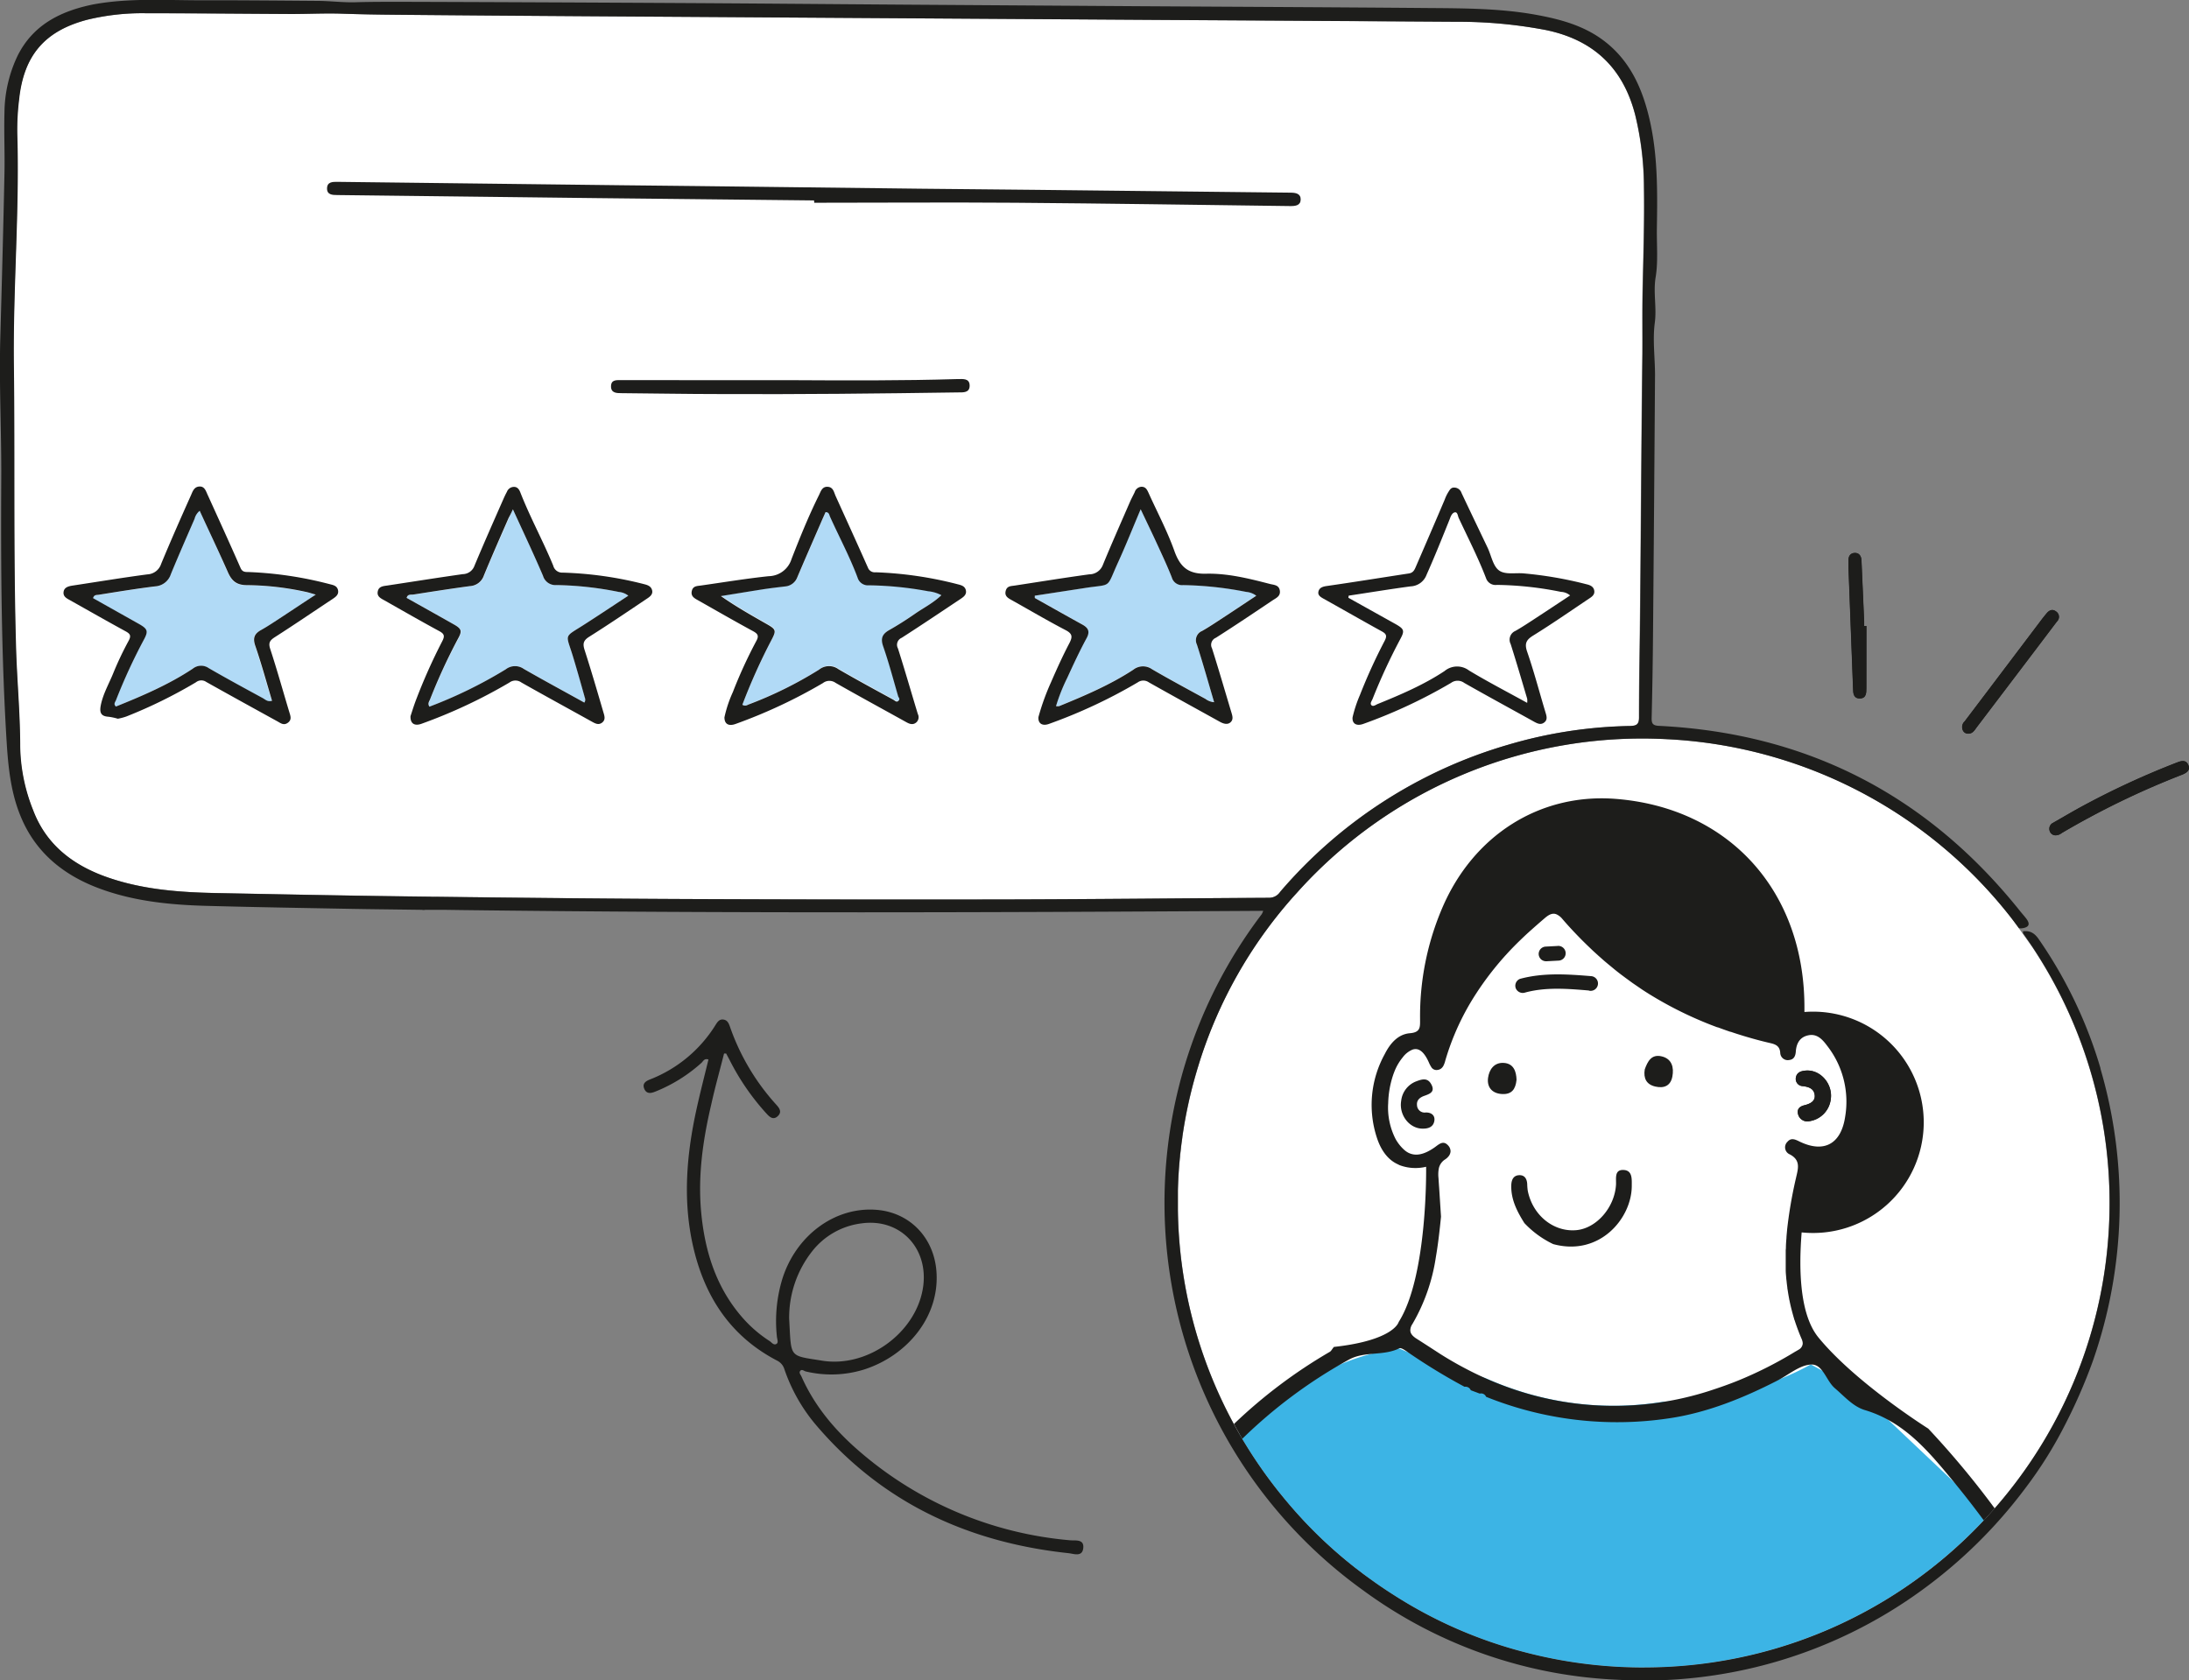 <svg id="Capa_1" data-name="Capa 1" xmlns="http://www.w3.org/2000/svg" viewBox="0 0 520.54 399.65"><rect x="0" y="0" width="520.54" height="399.65" fill="#808080" stroke="none"/><defs><style>.cls-1{fill:#fff;}.cls-2{fill:#3cb4e5;}.cls-3{fill:#1d1d1b;}.cls-4{fill:none;}.cls-5{fill:#f1f1f1;}.cls-6{fill:#b1daf6;}</style></defs><path class="cls-1" d="M289.4,257.19c0,.19-.11.37-.16.56a109.8,109.8,0,0,0-3.33,15.34v.08c-.1.72-.2,1.44-.29,2.16l-.12,1.08c-.05.44-.1.87-.14,1.3-.28,2.7-.44,5.39-.51,8.09,0,.16,0,.31,0,.47,0,.68,0,1.37,0,2.05,0,.16,0,.32,0,.48s0,.41,0,.62c0,.38,0,.76,0,1.14a109.57,109.57,0,0,0,15.27,54.28c.08.14.16.3.26.46s.18.28.26.42a111.73,111.73,0,0,0,8.29,11.89l.5.61c.3.37.6.75.91,1.11A108.06,108.06,0,0,0,326.9,375.5l.22.17.84.64.91.7,1.74,1.28.12.08c.58.42,1.16.84,1.75,1.24l.25.18,1.59,1.07.7.46,1.17.75a107.47,107.47,0,0,0,31.57,13.69,111,111,0,0,0,26.66,3.5l.64,0h.51c61.19,0,110.79-49.46,110.79-110.48A109.77,109.77,0,0,0,488,227.92l-5-7A110.68,110.68,0,0,0,401,178.47a110.22,110.22,0,0,0-87.32,35.89l-.58.65c-.45.5-.9,1-1.34,1.49a108.22,108.22,0,0,0-21.74,38.59C289.83,255.78,289.62,256.48,289.4,257.19Z" transform="translate(-4.73 -2.67)"/><path class="cls-2" d="M300.35,345.3c.09.14.18.28.26.42a111.73,111.73,0,0,0,8.29,11.89l.5.61c.3.37.6.75.91,1.11A108.06,108.06,0,0,0,326.9,375.5l.22.17.84.64.91.7,1.74,1.28.12.08c.58.42,1.16.84,1.75,1.24l.25.18,1.59,1.07.7.46,1.17.75a107.47,107.47,0,0,0,31.57,13.69,111,111,0,0,0,26.66,3.5l.64,0h.51a110.62,110.62,0,0,0,81.49-35.64,75.24,75.24,0,0,0-7.58-8.37l-23.64-22.38-10.5-5.69c-39.47,22-97.9-3.79-97.9-3.79-14.16,1.73-26.92,9.64-38,20.26.23.39.44.78.67,1.17C300.17,345,300.25,345.14,300.35,345.3Z" transform="translate(-4.73 -2.67)"/><path class="cls-1" d="M336.58,273.55c2.45,4.14,5.25,4.77,9.23,2,1.06-.73,2.11-1.88,3.32-.47s.39,2.55-.75,3.32c-1.7,1.15-1.71,2.71-1.58,4.43.22,3.06.4,6.12.6,9.18-.88,8.89-2,17.71-6.8,25.54-1,1.63-.41,2.6,1,3.48,1.94,1.23,3.87,2.49,5.8,3.74,27.29,17.16,57.49,15.66,84.25-.64,1.06-.64,2.38-1.14,1.58-2.94-5.57-12.6-4.31-25.47-1.37-38.38.5-2.19,1.14-4.17-1.5-5.55a1.82,1.82,0,0,1-.54-3c.85-1,1.78-.58,2.78-.09,5.75,2.83,9.9.78,10.93-5.83a21.59,21.59,0,0,0-4.21-16.82c-1-1.39-2.29-3-4.42-2.6s-3,1.86-3.1,3.89c-.07.95-.42,1.84-1.51,2a1.79,1.79,0,0,1-2.19-1.67c-.12-2-1.54-2.14-2.91-2.47a90.56,90.56,0,0,1-48.88-29.56c-1.53-1.77-2.59-1.56-4.12-.3-11.07,9.13-19.68,20-23.78,34-.31,1.08-.65,2-1.83,2.2s-1.63-.83-2.09-1.83c-1.71-3.72-3.71-4.06-6.18-1.13C334.47,258.55,333.6,268.52,336.58,273.55Zm95.24-14.72c.25-1.17,1.28-1.47,2.38-1.55,3.49-.24,6.47,3.26,5.88,6.92a6,6,0,0,1-5,5.11,2.28,2.28,0,0,1-2.73-1.57c-.34-1.18.33-1.92,1.52-2.22s2.62-.78,2.41-2.44-1.41-1.92-2.8-2.1A1.72,1.72,0,0,1,431.82,258.83Zm-69.93,4c-2.31-.13-3.6-1.59-3.32-3.81.26-2,1.5-3.76,3.78-3.59s2.95,2.09,3,4C365.14,261.73,364.06,263,361.89,262.86Zm36.46-1.79c-2.11-.49-2.85-2-2.5-4.09.68-1.84,1.63-3.65,4-3.09s2.95,2.66,2.54,4.83S400.36,261.53,398.35,261.07Zm-24.28,37.52a23,23,0,0,1-6.85-5c-1.73-2.76-3.21-5.62-3.1-9,.05-1.28.52-2.38,2-2.36,1.25,0,1.72,1,1.79,2.11a13,13,0,0,0,.12,1.54c1.13,5.84,6.09,9.89,11.52,9.43,4.77-.41,9.1-5.31,9.47-10.74.1-1.47-.48-3.65,1.75-3.58s2,2.2,2,3.9C392.69,292.53,385.05,301.55,374.07,298.59Zm-36.14-34.12a5.6,5.6,0,0,1,3.59-4.6c1.42-.54,2.81-.88,3.66.77s-.41,2.2-1.7,2.66c-1,.36-1.87,1-1.74,2.22a1.82,1.82,0,0,0,2.1,1.74c1.37,0,2.27.67,2,2.13s-1.42,1.68-2.66,1.71C339.92,271.17,337.35,267.89,337.93,264.47Z" transform="translate(-4.73 -2.67)"/><path class="cls-1" d="M169.09,216.5q37.51.15,75,.09c20.81-.05,41.62-.28,62.43-.37a3.15,3.15,0,0,0,2.58-1.42,112.64,112.64,0,0,1,54.28-35,108.43,108.43,0,0,1,28.91-4.44c1.53,0,2.14-.36,2.15-2.06,0-9.06.2-18.12.28-27.18.18-19.76.29-39.52.52-59.28,0-5.07-.05-10.13.06-15.2.17-8.15.44-16.29.31-24.44A73.74,73.74,0,0,0,393.56,30c-2.89-11.27-10-17.91-21.37-20.22a111.17,111.17,0,0,0-21.14-1.94Q315,7.58,279,7.4l-89.81-.58c-30-.2-60-.36-90-.64-4.38,0-8.78-.11-13.16-.26C82,5.79,78,6,74,6c-11.48-.06-23-.19-34.46-.18a55.44,55.44,0,0,0-14,1.53C15.37,10,10.39,15.84,9.21,26.28a58.34,58.34,0,0,0-.44,8.25c.56,18.39-1,36.74-.81,55.12.27,22.13-.12,44.26.5,66.38.23,8.06,1,16.12,1,24.19a42.4,42.4,0,0,0,3.09,15.14c3.16,8.35,9.64,13.19,17.81,16,8.36,2.89,17.06,3.53,25.82,3.7,14.25.28,28.5.57,42.74.76L115,216v0C133.06,216.24,151.07,216.43,169.09,216.5Z" transform="translate(-4.73 -2.67)"/><path class="cls-3" d="M367.22,293.56a23,23,0,0,0,6.85,5c11,3,18.62-6.06,18.69-13.73,0-1.7.22-3.83-2-3.9s-1.65,2.11-1.75,3.58c-.37,5.43-4.7,10.33-9.47,10.74-5.43.46-10.39-3.59-11.52-9.43a13,13,0,0,1-.12-1.54c-.07-1.15-.54-2.1-1.79-2.11-1.48,0-1.95,1.08-2,2.36C364,287.94,365.49,290.8,367.22,293.56Z" transform="translate(-4.73 -2.67)"/><path class="cls-3" d="M440.08,264.2c.59-3.66-2.39-7.16-5.88-6.92-1.1.08-2.13.38-2.38,1.55a1.72,1.72,0,0,0,1.64,2.15c1.39.18,2.61.58,2.8,2.1s-1.12,2.12-2.41,2.44-1.86,1-1.52,2.22a2.28,2.28,0,0,0,2.73,1.57A6,6,0,0,0,440.08,264.2Z" transform="translate(-4.73 -2.67)"/><path class="cls-3" d="M337.93,264.47c-.58,3.42,2,6.7,5.2,6.63,1.24,0,2.37-.37,2.66-1.71s-.58-2.15-2-2.13a1.82,1.82,0,0,1-2.1-1.74c-.13-1.21.71-1.86,1.74-2.22,1.29-.46,2.59-.92,1.7-2.66s-2.24-1.31-3.66-.77A5.6,5.6,0,0,0,337.93,264.47Z" transform="translate(-4.73 -2.67)"/><path class="cls-3" d="M365.36,259.47c-.06-1.92-.66-3.84-3-4s-3.52,1.6-3.78,3.59c-.28,2.22,1,3.68,3.32,3.81S365.14,261.73,365.36,259.47Z" transform="translate(-4.73 -2.67)"/><path class="cls-3" d="M395.85,257c-.35,2.13.39,3.6,2.5,4.09s3.64-.19,4.06-2.35-.08-4.25-2.54-4.83S396.53,255.14,395.85,257Z" transform="translate(-4.73 -2.67)"/><path class="cls-3" d="M382.59,238.25c-5-.42-10.23-.86-15.17.48a1.8,1.8,0,0,1-2.24-1,1.76,1.76,0,0,1,1-2.25c5.58-1.51,11.3-1.11,17-.64a1.75,1.75,0,1,1-.61,3.44Z" transform="translate(-4.73 -2.67)"/><path class="cls-3" d="M375.37,231.14l-2.83.15a1.85,1.85,0,0,1-1.3-.41,1.81,1.81,0,0,1-.61-1.17,1.79,1.79,0,0,1,.41-1.29,1.77,1.77,0,0,1,1.17-.61l2.83-.15a1.75,1.75,0,1,1,.33,3.48Z" transform="translate(-4.73 -2.67)"/><circle class="cls-4" cx="390.67" cy="285.67" r="110.82"/><path class="cls-3" d="M493.51,201.34a2.37,2.37,0,0,0,1.45-.53,196.85,196.85,0,0,1,28.64-13.87c1-.41,2.06-1,1.52-2.29s-1.54-1.07-2.67-.63a195.72,195.72,0,0,0-22.83,10.55c-2.24,1.22-4.44,2.53-6.66,3.79a1.57,1.57,0,0,0-.85,1.82A1.46,1.46,0,0,0,493.51,201.34Z" transform="translate(-4.73 -2.67)"/><path class="cls-3" d="M472.76,177.17c1.12,0,1.55-.9,2.09-1.6q6.84-9,13.66-18l5.34-7.06a1.52,1.52,0,0,0-.21-2.4c-.85-.64-1.6-.3-2.22.44-.33.41-.66.81-1,1.23L478.93,165l-7,9.25a1.84,1.84,0,0,0-.42,2.16A1.36,1.36,0,0,0,472.76,177.17Z" transform="translate(-4.73 -2.67)"/><path class="cls-3" d="M448.56,151.56H448c0-.39,0-.78,0-1.18L447.37,136c0-1.06-.53-1.88-1.6-1.84s-1.56.83-1.49,1.93c0,.52,0,1,0,1.57q.54,14.35,1.09,28.72c0,1.17.1,2.43,1.64,2.39s1.52-1.34,1.52-2.49Z" transform="translate(-4.73 -2.67)"/><path class="cls-5" d="M107.47,216c-.36.13-1.26-.09-1.1.78.13.7.53,1.62,1.38,1.63A1.29,1.29,0,0,0,109,217C109,216.1,108.33,216,107.47,216Z" transform="translate(-4.73 -2.67)"/><path class="cls-3" d="M176.91,253.23c-1,4-2.12,7.93-3,11.92-2,8.47-3.25,17-2.45,25.76.87,9.42,3.6,18.12,10,25.34a30.57,30.57,0,0,0,6.26,5.36c.51.32,1,1.12,1.68.67.49-.34.13-1.1.08-1.66A34.53,34.53,0,0,1,190.72,307c3.2-10.43,12.5-17.36,22.41-16.59,7.91.61,13.6,6.53,14.27,14.47.92,10.93-7,20.26-17.23,23.52a26.18,26.18,0,0,1-13.8.46c-.46-.1-1-.69-1.4-.06-.27.41.17.85.35,1.26,3.15,7.11,8.05,12.88,13.88,17.88A88.09,88.09,0,0,0,259.13,369c1.3.13,3.43-.36,3.2,1.85s-2.25,1.35-3.53,1.22c-24-2.57-44.49-12.09-60.26-30.76a41.09,41.09,0,0,1-7.29-13,3.33,3.33,0,0,0-1.66-2c-11.37-5.9-17.53-15.61-20.18-27.83-2.3-10.66-1.39-21.27.91-31.82.87-4,1.91-8,2.88-12-1-.34-1.26.43-1.68.81a36.69,36.69,0,0,1-11,6.84c-1.14.46-2.12.51-2.61-.75s.48-1.8,1.42-2.17a32,32,0,0,0,15.59-13c.43-.68.89-1.36,1.83-1.23s1.25.84,1.53,1.61a53.83,53.83,0,0,0,11.06,18.65c.76.83,1.39,1.74.33,2.72s-1.92.21-2.66-.61a56.88,56.88,0,0,1-8.7-12.59c-.29-.57-.6-1.13-.9-1.7Zm15.48,63.07c.54,9.5-.18,8.69,7.91,10,10.66,1.67,21.9-6.42,23.83-16.86,1.77-9.56-5.11-17.1-14.51-15.81a17.69,17.69,0,0,0-11.83,6.73A25.49,25.49,0,0,0,192.39,316.3Z" transform="translate(-4.73 -2.67)"/><path class="cls-3" d="M493.51,201.34a1.46,1.46,0,0,1-1.4-1.16,1.57,1.57,0,0,1,.85-1.82c2.22-1.26,4.42-2.57,6.66-3.79A195.72,195.72,0,0,1,522.45,184c1.13-.44,2.15-.59,2.67.63s-.47,1.88-1.52,2.29A196.85,196.85,0,0,0,495,200.81,2.37,2.37,0,0,1,493.51,201.34Z" transform="translate(-4.73 -2.67)"/><path class="cls-3" d="M472.76,177.16a1.33,1.33,0,0,1-1.26-.78,1.84,1.84,0,0,1,.42-2.16l7-9.25,11.51-15.22c.32-.42.65-.82,1-1.23.62-.74,1.37-1.08,2.22-.44a1.52,1.52,0,0,1,.21,2.4l-5.34,7.06q-6.83,9-13.66,18C474.31,176.27,473.88,177.19,472.76,177.16Z" transform="translate(-4.73 -2.67)"/><path class="cls-3" d="M448.56,151.56v14.75c0,1.15,0,2.45-1.52,2.49s-1.6-1.22-1.64-2.39q-.54-14.35-1.09-28.72c0-.52,0-1.05,0-1.57-.07-1.1.42-1.9,1.49-1.93s1.56.78,1.6,1.84l.63,14.35c0,.4,0,.79,0,1.18Z" transform="translate(-4.73 -2.67)"/><path class="cls-5" d="M388.92,198.13l-3.55,3.19C385.16,199.12,385.89,198.38,388.92,198.13Z" transform="translate(-4.73 -2.67)"/><path class="cls-5" d="M340.84,250.41c.05-.5,0-1,.62-1.32.21.66.18,1.17-.64,1.29Z" transform="translate(-4.73 -2.67)"/><path class="cls-6" d="M181.27,170.27A140.27,140.27,0,0,1,188.16,155c1.29-2.44,1.25-2.66-1.08-4-3.62-2.06-7.25-4.11-10.85-6.63,3.32-.54,6.63-1.09,10-1.61,1.74-.27,3.49-.47,5.24-.68a3.39,3.39,0,0,0,2.94-2.22c1.84-4.35,3.74-8.67,5.62-13,.36-.84.74-1.67,1.09-2.46.86,0,.86.66,1.06,1.09,2.18,4.84,4.69,9.53,6.56,14.51a2.56,2.56,0,0,0,2.68,1.81,82.26,82.26,0,0,1,14.08,1.41,8.43,8.43,0,0,1,3.16.94c-1.89,1.83-4.18,3-6.25,4.4s-4,2.7-6.15,3.89c-1.64.93-2.1,2-1.45,3.85,1.34,3.9,2.4,7.9,3.56,11.86.11.36.41.78.09,1.11s-.86-.05-1.21-.24c-4.37-2.39-8.75-4.76-13.06-7.26a3.78,3.78,0,0,0-4.62.1,94.45,94.45,0,0,1-16.9,8.34A1.21,1.21,0,0,1,181.27,170.27Z" transform="translate(-4.73 -2.67)"/><path class="cls-6" d="M126.7,123.81c2.54,5.56,5,10.64,7.18,15.8a3.07,3.07,0,0,0,3.21,2.2,80.46,80.46,0,0,1,14.83,1.64,4.22,4.22,0,0,1,2.24.89c-3.44,2.26-6.8,4.5-10.19,6.68-5.3,3.41-4.73,2.11-3,7.68,1,3.14,1.84,6.3,2.73,9.45.13.48.48,1,0,1.61-4.8-2.65-9.63-5.26-14.39-8a3.59,3.59,0,0,0-4.29.09,107.63,107.63,0,0,1-18.13,8.89c-.49-.72,0-1.25.15-1.74a138.58,138.58,0,0,1,6.6-14.27c1.08-2,1-2.46-1-3.58-3.7-2.1-7.42-4.17-11.14-6.26.25-1,1-.72,1.62-.8,4.46-.7,8.93-1.41,13.42-2a3.72,3.72,0,0,0,3.33-2.54c1.88-4.61,3.92-9.15,5.9-13.72C126,125.3,126.24,124.78,126.7,123.81Z" transform="translate(-4.73 -2.67)"/><path class="cls-6" d="M250.8,144.35l11.78-1.85c6.76-1.07,5.05.35,8.06-6.22,1.82-4,3.43-8.05,5.33-12.53,1.5,3.18,2.83,5.91,4.09,8.67,1.15,2.5,2.29,5,3.32,7.56a2.51,2.51,0,0,0,2.65,1.81,83.57,83.57,0,0,1,15,1.61,4.67,4.67,0,0,1,2.43.92c-2.63,1.74-5.16,3.44-7.72,5.11-1.7,1.11-3.4,2.23-5.15,3.26a2.37,2.37,0,0,0-1.25,3.23c1.44,4.48,2.71,9,4.1,13.72a3.9,3.9,0,0,1-2.06-.78c-4.25-2.33-8.53-4.62-12.71-7.06a3.71,3.71,0,0,0-4.47.13c-5.51,3.6-11.55,6.17-17.62,8.65a3.42,3.42,0,0,1-.74,0,42.88,42.88,0,0,1,2.67-6.73c1.45-3.16,2.91-6.31,4.56-9.36.89-1.65.43-2.53-1-3.33-3.77-2.08-7.52-4.2-11.28-6.31Z" transform="translate(-4.73 -2.67)"/><path class="cls-6" d="M52.22,124.16c2.26,4.93,4.52,9.65,6.58,14.46.92,2.16,2,3.28,4.62,3.25a67.44,67.44,0,0,1,13.85,1.57c.7.13,1.37.37,2.5.68-2.88,1.91-5.41,3.61-8,5.27-1.65,1.08-3.28,2.2-5,3.15s-2,1.89-1.4,3.7c1.44,4.32,2.65,8.73,4,13.13-1.06.32-1.6-.3-2.18-.62-4.32-2.35-8.64-4.69-12.89-7.15a3.15,3.15,0,0,0-3.78.14c-5.72,3.75-12,6.42-18.27,9-.62-.58-.14-1,0-1.48a134.42,134.42,0,0,1,6.57-14.28c1.17-2.14,1-2.68-1.11-3.89l-10.9-6.13c.24-.85.85-.73,1.32-.8,4.47-.69,8.94-1.44,13.43-2a4.18,4.18,0,0,0,3.74-2.88c1.82-4.42,3.74-8.8,5.65-13.19A3.57,3.57,0,0,1,52.22,124.16Z" transform="translate(-4.73 -2.67)"/><path class="cls-3" d="M198.31,50.34l-51.58-.55-61.82-.73c-1.17,0-2.44-.07-2.41-1.6S83.78,45.9,85,45.92l67.72.81,17.72.19q26.58.3,53.17.63c9.19.1,18.37.16,27.56.27l60.44.67c1.21,0,2.45.21,2.42,1.64s-1.27,1.56-2.49,1.55c-21.78-.28-43.57-.62-65.35-.79-16-.12-31.9,0-47.84,0Z" transform="translate(-4.73 -2.67)"/><path class="cls-3" d="M192.89,93.09c13.12.07,26.24.14,39.36-.26h.19c1.23,0,2.84-.25,2.87,1.52S233.8,96,232.52,96c-18.89.28-37.79.48-56.68.39-7.74,0-15.48-.15-23.22-.21-1.24,0-2.61,0-2.59-1.64s1.36-1.46,2.51-1.46Z" transform="translate(-4.73 -2.67)"/><path class="cls-3" d="M326.37,173.27a30.77,30.77,0,0,1,1.75-5.3A131,131,0,0,1,334,155.08c.62-1.2.38-1.67-.7-2.26-4.63-2.55-9.21-5.18-13.82-7.75-.71-.4-1.42-.82-1.23-1.69s.92-1.18,1.88-1.32c6.55-.94,13.08-2,19.63-3,1.06-.16,1.36-.9,1.69-1.68,2.29-5.29,4.58-10.58,6.83-15.88a9.75,9.75,0,0,1,.82-1.73c.4-.61.65-1.23,1.6-1.13a1.83,1.83,0,0,1,1.57,1.26c2.06,4.37,4.15,8.72,6.23,13.08.86,1.83,1.25,4.29,2.68,5.35s3.76.56,5.71.7a92,92,0,0,1,15.11,2.6c.91.21,1.68.56,1.84,1.51s-.53,1.44-1.2,1.88c-4.41,2.95-8.79,6-13.28,8.78-1.63,1-2.17,1.86-1.48,3.86,1.65,4.77,2.92,9.66,4.38,14.49.26.86.51,1.7-.3,2.34s-1.58.29-2.37-.14c-5.56-3.09-11.15-6.12-16.67-9.26a2.64,2.64,0,0,0-3.14,0,122.31,122.31,0,0,1-20.8,9.73C327.26,175.46,326.23,174.75,326.37,173.27Zm-.93-28.93-.07.5,11.26,6.28c2,1.14,2.16,1.57,1.09,3.54a140.56,140.56,0,0,0-6.6,14.26c-.18.46-.66,1-.29,1.44s1,0,1.41-.21c5.53-2.25,11-4.57,16-7.88a4.68,4.68,0,0,1,5.81-.14c4.47,2.7,9.12,5.1,13.84,7.71a4.18,4.18,0,0,0,0-1c-1.29-4.33-2.55-8.68-3.93-13a2.26,2.26,0,0,1,1.12-3.11c1.59-.9,3.12-1.92,4.65-2.92,2.78-1.81,5.54-3.65,8.37-5.52a3.55,3.55,0,0,0-2.17-.85,81.24,81.24,0,0,0-15.23-1.66,2.38,2.38,0,0,1-2.59-1.59c-1.88-4.9-4.28-9.57-6.5-14.32-.23-.5-.26-1.43-.89-1.35s-1,.89-1.22,1.54c-1.79,4.45-3.57,8.91-5.53,13.3a4.23,4.23,0,0,1-3.81,2.77C335.25,142.79,330.35,143.6,325.44,144.34Z" transform="translate(-4.73 -2.67)"/><path class="cls-3" d="M177,173.28a29.48,29.48,0,0,1,2-6,111.84,111.84,0,0,1,5.57-12.14c.69-1.25.37-1.74-.79-2.37-4.37-2.37-8.69-4.86-13-7.3-.88-.49-1.81-.95-1.55-2.2s1.24-1.21,2.16-1.34c5.37-.76,10.73-1.65,16.13-2.22a5.8,5.8,0,0,0,5.44-4.1c2-5.12,4.06-10.23,6.51-15.16.45-.92.76-2.09,2.1-2s1.47,1.32,1.89,2.24c2.57,5.67,5.15,11.33,7.67,17a1.72,1.72,0,0,0,1.83,1.09,89.8,89.8,0,0,1,19.43,2.83c.86.22,1.72.4,2,1.36.3,1.12-.54,1.68-1.3,2.19-4.64,3.09-9.26,6.2-13.95,9.21a1.8,1.8,0,0,0-.88,2.52c1.65,5.18,3.15,10.41,4.73,15.61a1.66,1.66,0,0,1-.38,2c-.79.65-1.57.37-2.36-.07-5.61-3.12-11.25-6.18-16.83-9.36a2.51,2.51,0,0,0-3,.06,123,123,0,0,1-20.79,9.73C178,175.44,177,174.88,177,173.28Zm4.25-3a1.21,1.21,0,0,0,1.35,0,94.45,94.45,0,0,0,16.9-8.34,3.78,3.78,0,0,1,4.62-.1c4.31,2.5,8.69,4.87,13.06,7.26.35.19.75.71,1.21.24s0-.75-.09-1.11c-1.16-4-2.22-8-3.56-11.86-.65-1.89-.19-2.92,1.45-3.85,2.11-1.19,4.16-2.51,6.15-3.89s4.36-2.57,6.25-4.4a8.43,8.43,0,0,0-3.16-.94,82.26,82.26,0,0,0-14.08-1.41,2.56,2.56,0,0,1-2.68-1.81c-1.87-5-4.38-9.67-6.56-14.51-.2-.43-.2-1.08-1.06-1.09-.35.79-.73,1.62-1.09,2.46-1.88,4.33-3.78,8.65-5.62,13a3.39,3.39,0,0,1-2.94,2.22c-1.75.21-3.5.41-5.24.68-3.32.52-6.63,1.07-10,1.61,3.6,2.52,7.23,4.57,10.85,6.63,2.33,1.33,2.37,1.55,1.08,4A140.27,140.27,0,0,0,181.27,170.27Z" transform="translate(-4.73 -2.67)"/><path class="cls-3" d="M102.35,173c.36-1.09.78-2.47,1.29-3.81a134.78,134.78,0,0,1,6.25-14c.63-1.22.53-1.75-.69-2.41-4.38-2.37-8.7-4.86-13-7.29-.87-.49-1.89-.92-1.64-2.16s1.35-1.26,2.33-1.41c6-.91,11.92-1.85,17.9-2.7a3,3,0,0,0,2.77-2c2.25-5.38,4.61-10.71,6.94-16,.24-.54.5-1.08.78-1.59a1.8,1.8,0,0,1,1.68-1.16c.86,0,1.25.66,1.52,1.35,2.32,5.93,5.39,11.51,7.81,17.39a2.19,2.19,0,0,0,2.28,1.65A88,88,0,0,1,158,141.63c.81.21,1.53.5,1.78,1.35.3,1-.47,1.59-1.17,2.05-4.57,3.07-9.13,6.16-13.79,9.1-1.41.89-1.54,1.69-1.06,3.17,1.56,4.86,3,9.78,4.43,14.68.26.89.63,1.84-.26,2.54s-1.72.19-2.55-.27c-5.56-3.09-11.14-6.13-16.67-9.26a2.39,2.39,0,0,0-2.82,0,123.17,123.17,0,0,1-20.79,9.77C103.35,175.44,102.27,174.81,102.35,173Zm24.35-49.19c-.46,1-.72,1.49-1,2-2,4.57-4,9.11-5.9,13.72a3.72,3.72,0,0,1-3.33,2.54c-4.49.6-9,1.31-13.42,2-.57.08-1.37-.17-1.62.8,3.72,2.09,7.44,4.16,11.14,6.26,2,1.12,2.1,1.62,1,3.58A138.58,138.58,0,0,0,107,169c-.2.49-.64,1-.15,1.74A107.63,107.63,0,0,0,125,161.86a3.59,3.59,0,0,1,4.29-.09c4.76,2.73,9.59,5.34,14.39,8,.45-.64.1-1.13,0-1.61-.89-3.15-1.77-6.31-2.73-9.45-1.7-5.57-2.27-4.27,3-7.68,3.39-2.18,6.75-4.42,10.19-6.68a4.22,4.22,0,0,0-2.24-.89,80.46,80.46,0,0,0-14.83-1.64,3.07,3.07,0,0,1-3.21-2.2C131.65,134.45,129.24,129.37,126.7,123.81Z" transform="translate(-4.73 -2.67)"/><path class="cls-3" d="M251.67,173.21a56.39,56.39,0,0,1,3-8.3c1.36-3.13,2.77-6.24,4.35-9.26.78-1.5.77-2.25-.88-3.11-4.3-2.24-8.48-4.71-12.72-7.08-.87-.49-1.84-.93-1.55-2.19s1.25-1.19,2.16-1.33c5.91-.9,11.8-1.86,17.72-2.67A3.47,3.47,0,0,0,267,137c2.06-5,4.28-10,6.45-15,.34-.78.76-1.53,1.12-2.3a1.78,1.78,0,0,1,1.6-1.26c1,0,1.32.68,1.67,1.43,2.07,4.6,4.46,9.08,6.15,13.82,1.36,3.82,3.29,5.53,7.54,5.43,5.11-.12,10.15,1.13,15.12,2.42,1,.26,2.2.22,2.42,1.58s-.9,1.79-1.75,2.36c-4.47,3-8.93,6-13.46,8.88a1.8,1.8,0,0,0-.92,2.5c1.63,5.13,3.12,10.29,4.67,15.44.23.78.42,1.58-.3,2.19s-1.7.3-2.53-.17c-5.62-3.12-11.25-6.2-16.85-9.36a2.27,2.27,0,0,0-2.64,0,123,123,0,0,1-21,9.84C252.6,175.46,251.54,174.74,251.67,173.21Zm-.87-28.86v.54c3.76,2.11,7.51,4.23,11.28,6.31,1.46.8,1.92,1.68,1,3.33-1.65,3.05-3.11,6.2-4.56,9.36a42.88,42.88,0,0,0-2.67,6.73,3.42,3.42,0,0,0,.74,0c6.07-2.48,12.11-5.05,17.62-8.65a3.71,3.71,0,0,1,4.47-.13c4.18,2.44,8.46,4.73,12.71,7.06a3.9,3.9,0,0,0,2.06.78c-1.39-4.7-2.66-9.24-4.1-13.72a2.37,2.37,0,0,1,1.25-3.23c1.75-1,3.45-2.15,5.15-3.26,2.56-1.67,5.09-3.37,7.72-5.11a4.67,4.67,0,0,0-2.43-.92,83.57,83.57,0,0,0-15-1.61,2.51,2.51,0,0,1-2.65-1.81c-1-2.55-2.17-5.06-3.32-7.56-1.26-2.76-2.59-5.49-4.09-8.67-1.9,4.48-3.51,8.55-5.33,12.53-3,6.57-1.3,5.15-8.06,6.22Z" transform="translate(-4.73 -2.67)"/><path class="cls-3" d="M32.75,173.61a14.28,14.28,0,0,0-2.2-.47c-1.93-.11-2.18-1.11-1.84-2.79.54-2.67,1.9-5,2.91-7.47a77.37,77.37,0,0,1,3.7-7.81c.63-1.18.41-1.63-.68-2.23-4.43-2.42-8.81-4.92-13.21-7.39-.81-.45-1.73-.87-1.58-2s1.23-1.37,2.22-1.52c5.9-.89,11.79-1.87,17.7-2.65a3.61,3.61,0,0,0,3.28-2.5c2.28-5.5,4.71-11,7.13-16.4.38-.87.72-1.95,2-2s1.55,1.22,2,2.14c2.6,5.72,5.21,11.44,7.74,17.2.42,1,1.09,1,1.88,1A89.21,89.21,0,0,1,83,141.57c.91.24,1.87.36,2.11,1.46s-.62,1.65-1.38,2.16c-4.53,3-9,6.05-13.61,9-1.14.73-1.63,1.3-1.14,2.79,1.61,4.92,3,9.91,4.49,14.86.29,1,.75,1.94-.25,2.7s-1.73.13-2.55-.32C65,171.1,59.37,168,53.79,164.87a2.05,2.05,0,0,0-2.46.07,115,115,0,0,1-16.56,8.14A12.82,12.82,0,0,1,32.75,173.61Zm19.47-49.45a3.57,3.57,0,0,0-1.22,1.9c-1.91,4.39-3.83,8.77-5.65,13.19a4.18,4.18,0,0,1-3.74,2.88c-4.49.55-9,1.3-13.43,2-.47.07-1.08-.05-1.32.8l10.9,6.13c2.14,1.21,2.28,1.75,1.11,3.89a134.42,134.42,0,0,0-6.57,14.28c-.17.43-.65.9,0,1.48,6.29-2.54,12.55-5.21,18.27-9a3.15,3.15,0,0,1,3.78-.14c4.25,2.46,8.57,4.8,12.89,7.15.58.32,1.12.94,2.18.62-1.31-4.4-2.52-8.81-4-13.13-.61-1.81-.19-2.82,1.4-3.7s3.34-2.07,5-3.15c2.54-1.66,5.07-3.36,8-5.27-1.13-.31-1.8-.55-2.5-.68a67.44,67.44,0,0,0-13.85-1.57c-2.58,0-3.7-1.09-4.62-3.25C56.74,133.81,54.48,129.09,52.22,124.16Z" transform="translate(-4.73 -2.67)"/><path class="cls-3" d="M433.46,261c1.39.18,2.61.58,2.8,2.1s-1.12,2.12-2.41,2.44-1.86,1-1.52,2.22a2.28,2.28,0,0,0,2.73,1.57,6,6,0,0,0,5-5.11c.59-3.66-2.39-7.16-5.88-6.92-1.1.08-2.13.38-2.38,1.55A1.72,1.72,0,0,0,433.46,261Z" transform="translate(-4.73 -2.67)"/><path class="cls-3" d="M463.26,342.44s-17.26-10.86-26.1-21.66c-4.39-5.36-4.74-15.82-4-25a26.32,26.32,0,1,0,.66-52.42l0-.71c.17-28-17.94-48-45.19-50-17.85-1.27-33.58,8.71-40.95,26a65.43,65.43,0,0,0-5.26,26.43c0,1.82.16,3.12-2.42,3.33-2.9.24-4.76,2.53-6,5a25,25,0,0,0-1.84,19.88c.86,2.64,2.4,5.11,4.91,6.26l.48.24a10.8,10.8,0,0,0,6.31.38s.41,26-6.53,36.93c0,0-1.05,4.34-15.4,5.92-.42.49-.65,1-1,1.18a120.34,120.34,0,0,0-22.77,17.15c.63,1.16,1.27,2.3,1.94,3.43l.05.08a117.07,117.07,0,0,1,25.33-18.81c3.77-2.08,8.19-.81,12-2.7.41-.21,1.39.47,2,.9A141.8,141.8,0,0,0,353,332.5a1.37,1.37,0,0,1,1.48.82l2.14.8a1.28,1.28,0,0,1,1.5.76,83.34,83.34,0,0,0,43.63,5.1c9-1.34,17.56-4.81,25.72-9,2.61-1.35,5.17-3.6,7.86-3.77,2.89-.19,3.62,3.83,5.72,5.62,2.26,1.93,4.35,4.38,7.15,5.21,9.53,2.84,15.4,10.12,21.27,17.24q3.64,4.44,7,9c.88-.94,1.75-1.89,2.6-2.86A209.9,209.9,0,0,0,463.26,342.44Zm-30.83-18.76-.4.24-.41.23a94.5,94.5,0,0,1-12.77,6.54c-2.59,1.09-5.21,2-7.84,2.85a74.19,74.19,0,0,1-45.38-.13,78.07,78.07,0,0,1-10.51-4.28,86.66,86.66,0,0,1-7.75-4.34c-1.93-1.25-3.86-2.51-5.8-3.74a5,5,0,0,1-.88-.69,3.47,3.47,0,0,1-.3-.37,1.69,1.69,0,0,1-.29-.84,2.7,2.7,0,0,1,.5-1.58,44.39,44.39,0,0,0,5.57-15.89c.55-3.18.91-6.41,1.23-9.65-.15-2.27-.29-4.54-.44-6.81-.06-.79-.11-1.58-.16-2.37a7.87,7.87,0,0,1,.08-2.29,3.35,3.35,0,0,1,1.5-2.14,4.4,4.4,0,0,0,.41-.31,3.73,3.73,0,0,0,.34-.35,2.07,2.07,0,0,0,.54-1.25v0a2.05,2.05,0,0,0-.54-1.37,2.74,2.74,0,0,0-.45-.41,1.31,1.31,0,0,0-.43-.21c-.86-.24-1.65.54-2.44,1.09-2.49,1.72-4.51,2.12-6.28,1.17a5,5,0,0,1-1-.74,10.14,10.14,0,0,1-1.92-2.45,16.38,16.38,0,0,1-1.77-8.56,22.75,22.75,0,0,1,1.18-6.7c.14-.41.3-.81.46-1.2a12.52,12.52,0,0,1,1.83-3,5.57,5.57,0,0,1,2.31-1.82c1.45-.5,2.73.46,3.87,3a7.6,7.6,0,0,0,.59,1.14,1.44,1.44,0,0,0,1.5.69,1.8,1.8,0,0,0,.74-.26,2,2,0,0,0,.69-.81,5.76,5.76,0,0,0,.4-1.13,60.22,60.22,0,0,1,5.1-12.24c.42-.76.86-1.51,1.31-2.25a72.18,72.18,0,0,1,11.41-14.16c.63-.61,1.27-1.22,1.93-1.82q2-1.8,4-3.51c1-.84,1.84-1.2,2.72-.82a3.89,3.89,0,0,1,1.4,1.12l0,0c.77.89,1.55,1.77,2.35,2.62.28.31.57.6.85.9.53.55,1.05,1.09,1.58,1.62l1.08,1.06,1.4,1.34,1.24,1.13,1.3,1.15c.45.39.91.77,1.37,1.15s.81.67,1.21,1,1,.8,1.51,1.19l1.1.82,1.68,1.23.91.62c.64.44,1.28.89,1.94,1.31l.45.29A90.07,90.07,0,0,0,413.1,247l.1,0c1,.37,2,.73,3,1.07l.1,0c1,.35,2.06.68,3.1,1h0c1.89.57,3.8,1.1,5.76,1.56,1.37.33,2.79.5,2.91,2.47a1.79,1.79,0,0,0,2.19,1.67c1.09-.13,1.44-1,1.51-2,.14-2,1-3.51,3.1-3.89s3.38,1.21,4.42,2.6a21.59,21.59,0,0,1,4.21,16.82c-1,6.61-5.18,8.66-10.93,5.83-1-.49-1.93-.9-2.78.09a1.82,1.82,0,0,0,.54,3c2.64,1.38,2,3.36,1.5,5.55a105.13,105.13,0,0,0-2.13,12.36h0v.05c-.05.57-.11,1.14-.15,1.71,0,.33-.05.66-.07,1s-.05.76-.06,1.14,0,.62-.05.93c0,.62,0,1.23,0,1.85,0,.27,0,.55,0,.82,0,.45,0,.89,0,1.34l0,.79c0,.64.08,1.29.13,1.94,0,.21.05.42.07.63q.07.76.18,1.53c0,.22.05.45.09.68.1.67.21,1.34.34,2,0,.15.06.3.09.44.11.57.24,1.14.38,1.72l.15.59c.18.69.37,1.39.58,2.08,0,.07,0,.15.08.22.2.64.42,1.27.65,1.9.07.19.13.37.21.56.26.7.54,1.4.85,2.1a2.61,2.61,0,0,1,.16.47,2,2,0,0,1,.08.66A1.81,1.81,0,0,1,432.43,323.68Z" transform="translate(-4.73 -2.67)"/><path class="cls-3" d="M504.24,256.79a106.91,106.91,0,0,0-14.62-30.63c-1-1.49-2.07-2.21-3.81-2a2.74,2.74,0,0,0,0,.49,109.76,109.76,0,0,1,20.58,64.13c0,61-49.6,110.48-110.79,110.48h-.51l-.64,0a111,111,0,0,1-26.66-3.5,107.47,107.47,0,0,1-31.57-13.69l-1.17-.75-.7-.46-1.59-1.07-.25-.18c-.59-.4-1.17-.82-1.75-1.24l-.12-.08L328.87,377l-.91-.7-.84-.64-.22-.17a108.06,108.06,0,0,1-16.59-16.17c-.31-.36-.61-.74-.91-1.11l-.5-.61a111.73,111.73,0,0,1-8.29-11.89c-.08-.14-.17-.28-.26-.42s-.18-.32-.26-.46a109.57,109.57,0,0,1-15.27-54.28c0-.38,0-.76,0-1.14,0-.21,0-.41,0-.62s0-.32,0-.48c0-.68,0-1.37,0-2.05,0-.16,0-.31,0-.47.07-2.7.23-5.39.51-8.09,0-.43.09-.86.14-1.3l.12-1.08c.09-.72.19-1.44.29-2.16v-.08a109.8,109.8,0,0,1,3.33-15.34c.05-.19.11-.37.16-.56.22-.71.43-1.41.66-2.1A108.22,108.22,0,0,1,311.8,216.5c.44-.51.89-1,1.34-1.49l.58-.65A110.22,110.22,0,0,1,401,178.47a110.7,110.7,0,0,1,83.83,44.95,2.47,2.47,0,0,0,.94,0c1.67-.29,1.65-1.17.78-2.3-.47-.62-1-1.19-1.49-1.81-22-27.5-50.56-42.24-85.76-44-1.52-.07-1.85-.51-1.81-1.93q.25-10.23.33-20.47.27-30.52.47-61.06c0-4.15-.6-8.37-.05-12.44.48-3.64-.41-7.18.2-10.83s.23-7.73.29-11.6c.14-8.8.24-17.6-1.82-26.25-1.77-7.46-4.87-14.15-11.33-18.77-4.48-3.21-9.65-4.65-15-5.66-8.69-1.65-17.5-1.65-26.29-1.72-22.78-.19-45.56-.29-68.34-.43l-55.74-.37c-18.71-.13-37.42-.3-56.13-.4q-32.1-.18-64.21-.28c-3.59,0-7.18,0-10.76.11-2.86.07-5.83-.31-8.75-.33-9.32-.07-18.65-.16-28-.14-8.52,0-17.08-.58-25.54,1C19.19,5.31,12.58,8.52,8.88,16A32,32,0,0,0,5.79,29.5c-.13,4.79.1,9.59,0,14.38-.27,13.19-.63,26.37-1,39.56-.28,11,.3,22,.24,33.08-.11,20.88,0,41.75,1.28,62.61.38,6.05,1,12.07,3.33,17.69,3.41,8.34,9.81,13.71,18.09,16.92s17.06,4.12,25.89,4.37c10.82.3,21.65.48,32.48.68q5.64.11,11.3.17h0l7.65.1a2.07,2.07,0,0,0,.82,0l3.75,0h.75l4.28.06h0c63.43.79,126.89.57,190.47.18a5.24,5.24,0,0,1-.33.77A113.5,113.5,0,0,0,328.87,380.9a110.12,110.12,0,0,0,60.39,21.27,112.08,112.08,0,0,0,72.16-21.06,115.16,115.16,0,0,0,25.08-24.69,97.69,97.69,0,0,0,9-14.31,128.47,128.47,0,0,0,6.9-15.72,113.94,113.94,0,0,0,1.8-69.6Zm-260.1-40.2q-37.53.07-75-.09c-18-.07-36-.26-54-.45v0L99,215.84c-14.24-.19-28.49-.48-42.74-.76-8.76-.17-17.46-.81-25.82-3.7-8.17-2.83-14.65-7.67-17.81-16a42.4,42.4,0,0,1-3.09-15.14c0-8.07-.8-16.13-1-24.2-.62-22.11-.23-44.24-.5-66.37-.23-18.38,1.37-36.73.81-55.12a58.34,58.34,0,0,1,.44-8.25C10.39,15.84,15.37,10,25.53,7.35a55.44,55.44,0,0,1,14-1.53c11.49,0,23,.12,34.46.18,4,0,8-.21,11.95-.08,4.38.15,8.78.22,13.16.26,30,.28,60,.44,90,.64L279,7.4q36,.22,72.08.45a111.17,111.17,0,0,1,21.14,1.94c11.39,2.31,18.48,9,21.37,20.22a73.74,73.74,0,0,1,2.1,17.16c.13,8.15-.14,16.29-.31,24.44-.11,5.07,0,10.13-.06,15.2-.23,19.76-.34,39.52-.52,59.28-.08,9.06-.26,18.12-.28,27.18,0,1.7-.62,2-2.15,2.06a108.43,108.43,0,0,0-28.91,4.44,112.64,112.64,0,0,0-54.28,35,3.15,3.15,0,0,1-2.58,1.42C285.76,216.31,265,216.54,244.14,216.59Z" transform="translate(-4.73 -2.67)"/></svg>
